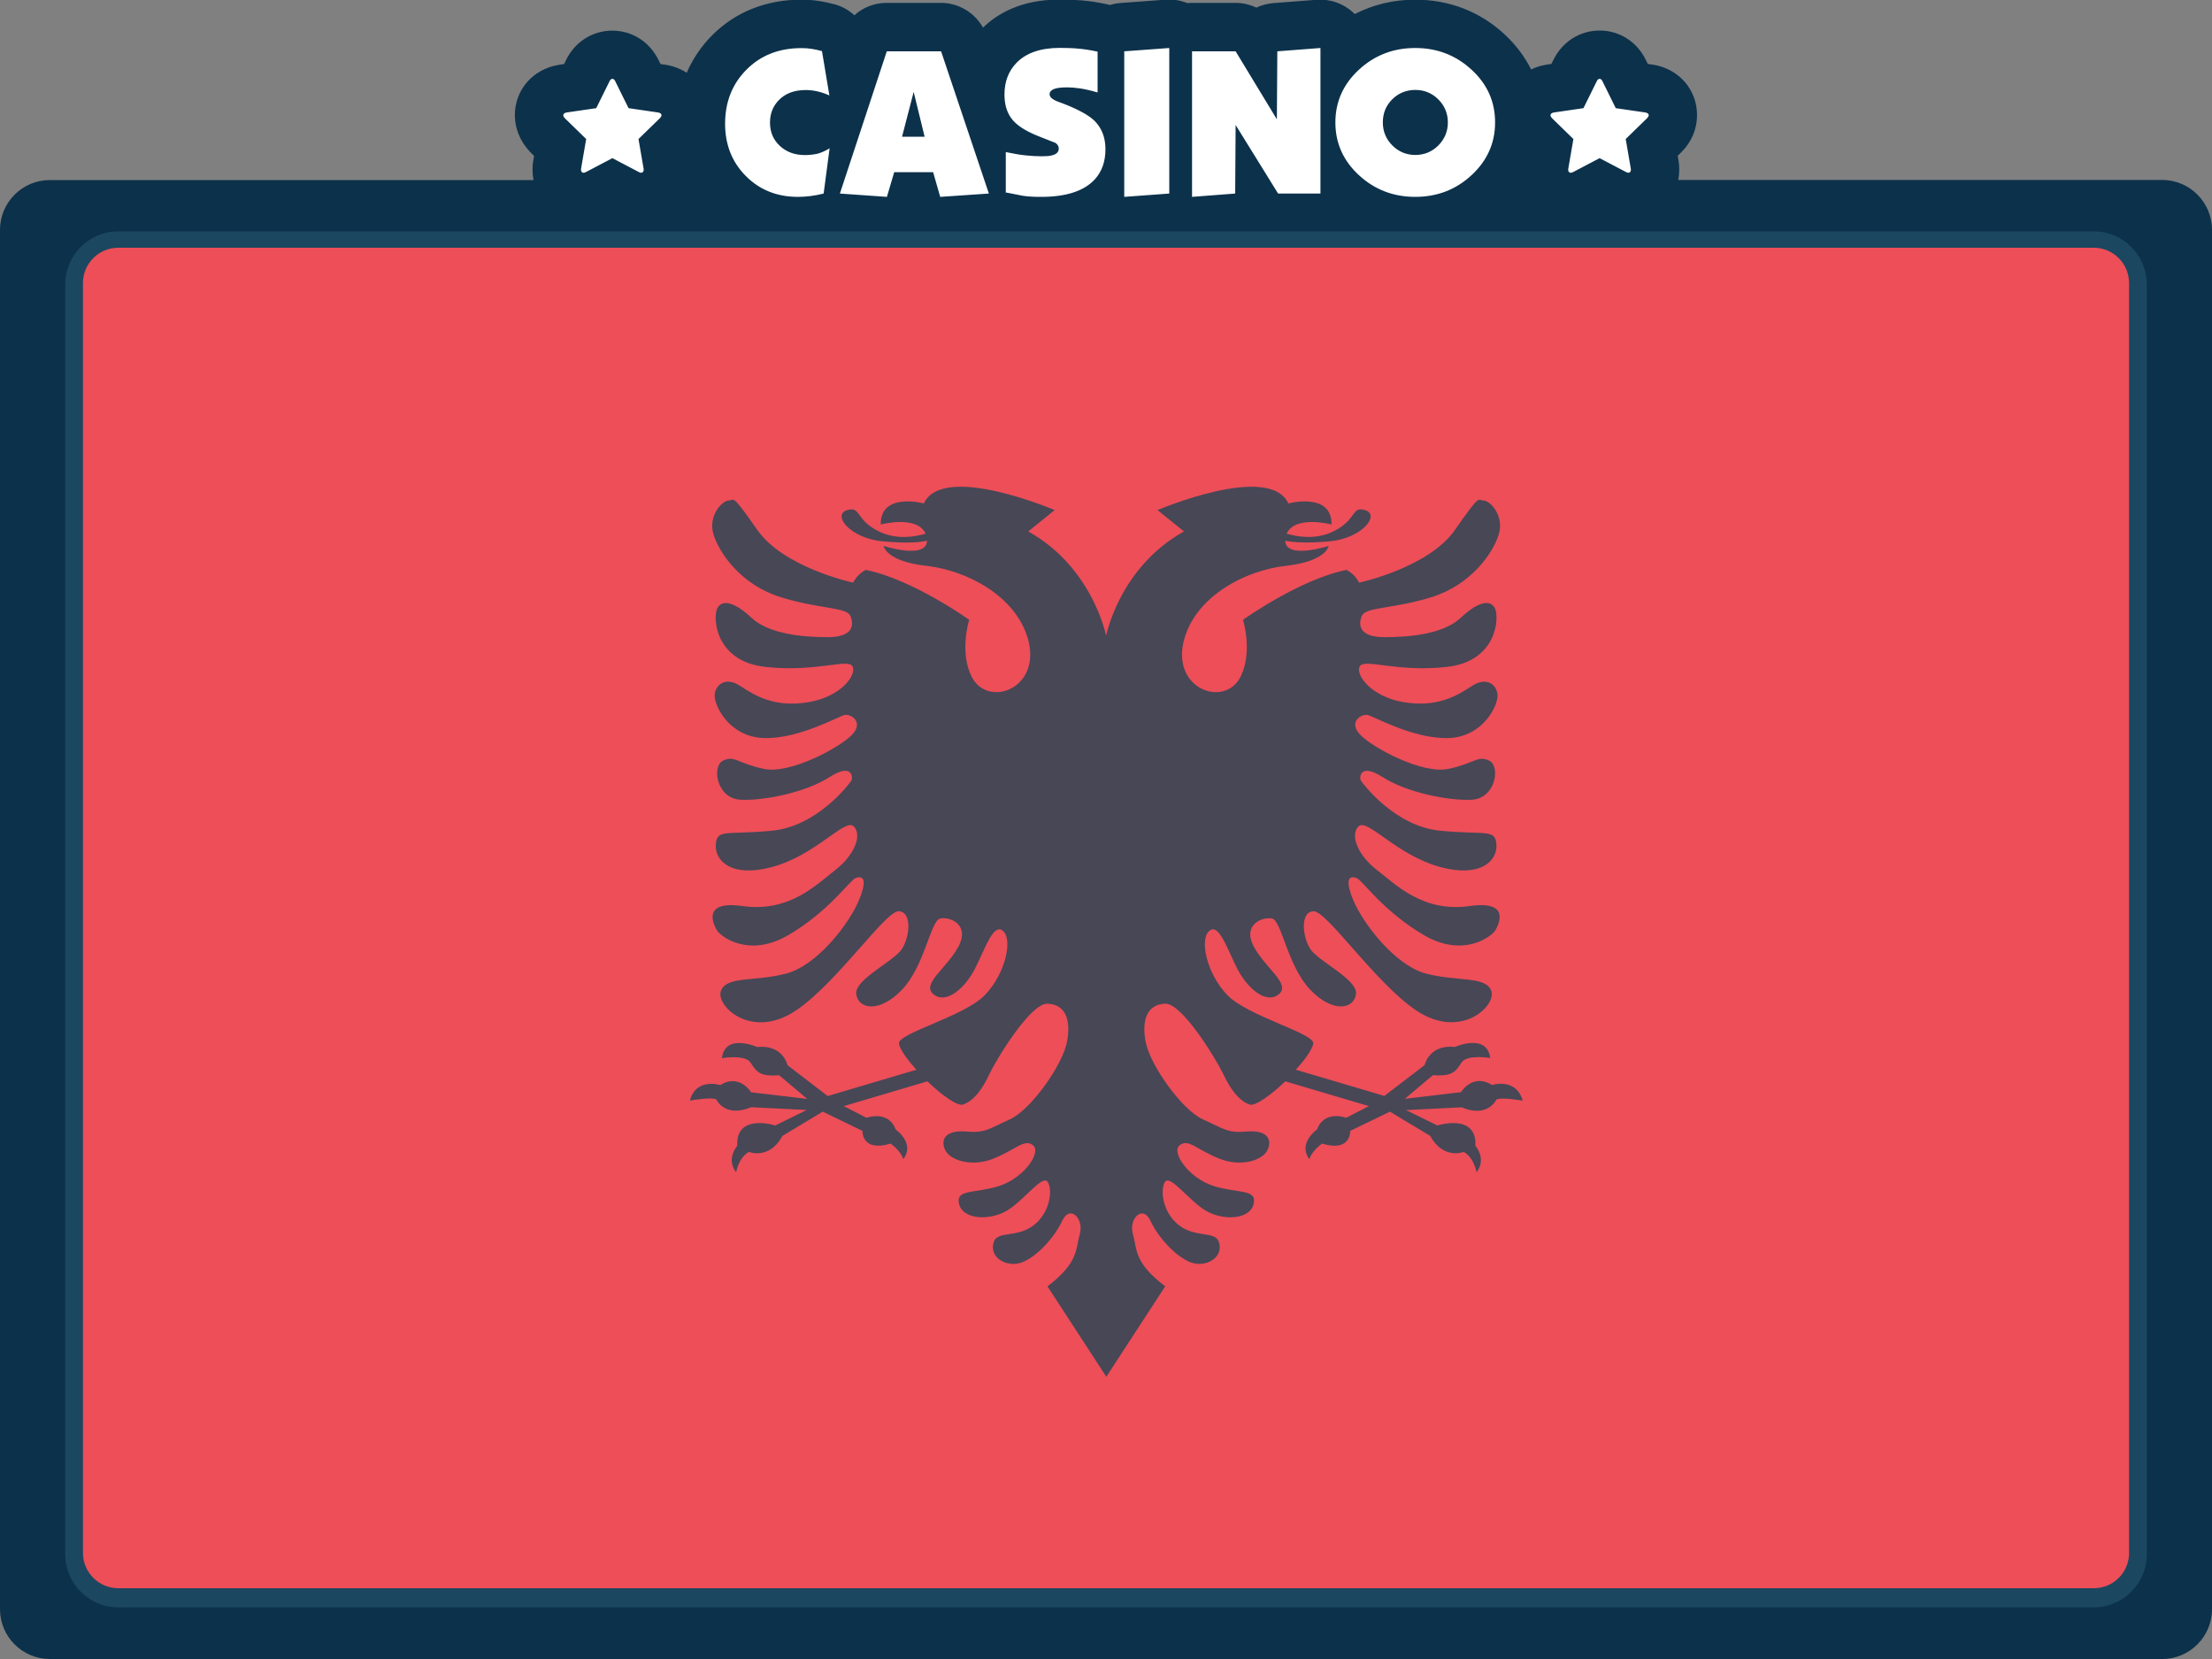 <?xml version="1.0" encoding="utf-8"?>
<!-- Generator: Adobe Illustrator 19.0.0, SVG Export Plug-In . SVG Version: 6.00 Build 0)  -->
<svg version="1.1" xmlns="http://www.w3.org/2000/svg" xmlns:xlink="http://www.w3.org/1999/xlink" x="0px" y="0px" width="2000px"
	 height="1500px" viewBox="0 0 2000 1500" style="enable-background:new 0 0 2000 1500;" xml:space="preserve">
<rect x="0" y="0" width="2000" height="1500" fill="#808080" stroke="none"/>
<style type="text/css">
	.st0{fill:#0C314B;}
	.st1{fill:#1C4760;}
	.st2{fill:#FFFFFF;}
	.st3{fill:#ED4E58;}
	.st4{fill:#F5F6F6;}
	.st5{fill:#474756;}
	.st6{fill:#42499B;}
	.st7{fill:#72B04A;}
	.st8{fill:#FEE15B;}
	.st9{fill:#8CABD7;}
	.st10{fill:#F09146;}
	.st11{fill:#F69A4A;}
	.st12{fill:#4B71B4;}
	.st13{fill:#C8424C;}
	.st14{fill:#FFD351;}
	.st15{fill:#FBB445;}
	.st16{fill:#FBB342;}
	.st17{fill:#5165AB;}
	.st18{fill:#F3A1C5;}
	.st19{fill:#FFCE5B;}
	.st20{fill:#FCBD5B;}
	.st21{fill:#F8A95D;}
	.st22{fill:#F3875D;}
	.st23{fill:#33B89C;}
	.st24{fill:#07AADC;}
	.st25{fill:#742E38;}
	.st26{fill:#AACF66;}
	.st27{fill:#884250;}
	.st28{fill:#793D47;}
	.st29{fill:#F9B379;}
	.st30{fill:#9C4C5B;}
	.st31{fill:#6A6F7E;}
	.st32{fill:#FFFCFD;}
	.st33{fill:#EB2A2F;}
	.st34{fill:#883351;}
	.st35{fill:#6DBE6F;}
	.st36{fill:#DDBE82;}
	.st37{fill:#D2AA73;}
	.st38{fill:#83C3D2;}
	.st39{fill:#FEC856;}
	.st40{fill:#976547;}
	.st41{fill:#BABABA;}
	.st42{fill:#A09F9F;}
	.st43{fill:#68B468;}
	.st44{fill:#F4E08F;}
	.st45{fill:#ECD078;}
	.st46{fill:#FCF0A9;}
	.st47{fill:#FBB431;}
	.st48{fill:#55C3EE;}
	.st49{fill:#835647;}
	.st50{fill:#EFC734;}
	.st51{fill:#5B8351;}
	.st52{fill:#CECECD;}
	.st53{fill:#B4A08C;}
</style>
<g id="background">
	<path id="bg" class="st0" d="M1955,162.7h-437.6c0.6-3,0.9-6.1,0.9-9.3c0-2.8-0.2-5.5-0.6-8.1c0-0.1,0-0.2-0.1-0.3l-0.7-4.1
		l2.9-2.9c0.1-0.1,0.3-0.3,0.4-0.4c9.2-9.1,14.2-21,14.2-33.5c0-22.9-16.2-41.7-39.5-45.6c-0.3,0-0.6-0.1-0.9-0.1l-4.1-0.6l-1.7-3.4
		c-8-16.6-23.9-26.8-41.9-26.8s-33.9,10.3-41.9,26.8l-1.7,3.4l-4.1,0.6c-0.3,0-0.6,0.1-1,0.2c-4.7,0.8-9.2,2.2-13.2,4.2
		c-5.9-11.7-14-22.5-24.3-32c-22.1-20.4-49.9-31.1-80.5-31.1c-19.6,0-38.1,4.5-54.7,13c-0.5-0.5-1-1-1.5-1.4
		c-8.9-8.3-20.9-12.4-33-11.5l-39,3c-5.5,0.4-10.8,1.9-15.5,4.1c-5.8-2.8-12.2-4.3-18.8-4.3h-39.4c-1.4,0-2.8,0.1-4.2,0.2
		c-6.2-2.5-12.9-3.6-19.6-3.1l-40.7,3c-3.3,0.2-6.6,0.9-9.6,1.8c-0.8-0.2-1.7-0.4-2.5-0.6c-8.3-1.8-15.6-2.9-22.5-3.5
		c-6.2-0.5-13.2-0.8-20.7-0.8c-35.3,0-56.9,13.4-69.1,25.4c-7.6-13.6-22.1-22.4-38.1-22.4h-49.1c-11,0-21.3,4.1-29.1,11.2
		c-5.2-4.8-11.5-8.3-18.6-10.1c-4.7-1.2-9.3-2.2-13.5-2.8c-5-0.8-10.4-1.2-16-1.2c-31.8,0-59.7,11.2-80.7,32.4
		c-9.8,9.9-17.4,21.2-22.8,33.7c-5.4-3.5-11.8-6-18.7-7.2c-0.3,0-0.6-0.1-0.9-0.1l-4.1-0.6l-1.7-3.4c-8-16.6-23.9-26.8-41.9-26.8
		c-18,0-33.9,10.2-41.9,26.8l-1.7,3.4l-4.1,0.6c-0.3,0-0.6,0.1-1,0.2c-23.2,3.9-39.4,22.6-39.4,45.5c0,11.8,4.7,23.3,13.1,32.4
		c0.5,0.5,1,1,1.4,1.5l2.9,2.9l-0.7,4c-0.1,0.7-0.2,1.3-0.3,2c-0.2,1.2-0.4,3.5-0.4,6.5c0,3.2,0.3,6.3,0.9,9.3H45
		c-24.8,0-45,20.2-45,45V1455c0,24.8,20.2,45,45,45h1910c24.8,0,45-20.2,45-45V207.7C2000,183,1979.8,162.7,1955,162.7z"/>
	<path id="frame" class="st1" d="M1893.1,209.2H106.9c-26.4,0-47.9,21.5-47.9,47.9v1148.3c0,26.4,21.5,47.9,47.9,47.9h1786.2
		c26.4,0,47.9-21.5,47.9-47.9V257.1C1941,230.7,1919.5,209.2,1893.1,209.2z"/>
	<path id="casino" class="st2" d="M750.1,134.1l-5.4,40.9c-8,2-15.7,3-23.2,3c-19,0-34.7-6.3-47.2-18.9
		c-12.5-12.6-18.7-28.4-18.7-47.2c0-19.6,6.4-35.9,19.3-48.9c12.9-13,29.4-19.5,49.7-19.5c3.4,0,6.5,0.2,9.3,0.7
		c2.8,0.4,5.9,1.1,9.3,2l6.7,40.1c-7.1-3.2-14.2-4.9-21.4-4.9c-10.4,0-18.5,3.1-24.4,9.2c-5.2,5.4-7.9,12.1-7.9,20.2
		c0,8.6,3,15.7,9,21.2c6,5.5,13.5,8.2,22.5,8.2c3.7,0,7.4-0.4,11-1.1C742.2,138.2,746,136.6,750.1,134.1z M894.1,175l-44,3
		l-6.4-22.3h-35.2l-6.6,22.3l-42.5-3l42.4-128.6h49.1L894.1,175z M836,123.6l-9.9-40.5l-10.5,40.5H836z M999.5,134.9
		c0,11-3.1,20-9.4,27c-9.6,10.7-25.9,16.1-48.7,16.1c-6.7,0-12.3-0.3-16.7-1c-5.9-1.2-10.6-2.1-14.2-2.8h-1.1v-36.7
		c7.1,1.5,13.1,2.5,18.1,3c4.9,0.5,9.6,0.8,14,0.8c4.4,0,7.6-0.2,9.6-0.8c4.1-1,6.2-3.1,6.2-6.2c0-2-1-3.7-3-5.1
		c-0.1-0.1-4.9-2-14.2-5.6c-12.7-4.9-21.4-10.5-25.9-16.9c-4-5.6-6-12.7-6-21.2c0-11.6,3.6-21.1,10.7-28.5
		c8.7-9.1,21.9-13.7,39.4-13.7c6.2,0,11.9,0.2,16.9,0.7c5,0.4,10.7,1.3,17.2,2.7v36.9c-6.5-1.9-11.9-3.1-16.1-3.7
		c-4.2-0.6-8.1-0.9-11.4-0.9c-5.6,0-9.7,0.5-12.2,1.6c-2.5,1.1-3.7,2.6-3.7,4.6c0,2.5,2.4,4.7,7.3,6.6c2.2,0.9,4.6,1.8,6.9,2.6
		c12.5,5,21.3,9.9,26.4,14.8C996.1,115.7,999.5,124.2,999.5,134.9z M1057.2,175l-40.7,3V46.4l40.7-3V175z M1193.8,175h-38.2
		l-38.4-62l-0.4,62l-39,3V46.4h39.4l37.3,61.5l0.4-61.5l39-3V175z M1351.8,110.7c0,18.6-7.1,34.5-21.2,47.6
		c-14.1,13.1-31.1,19.7-51,19.7c-19.7,0-36.7-6.5-50.9-19.6c-14.2-13.1-21.3-29-21.3-47.7c0-18.7,7.1-34.6,21.3-47.7
		c14.2-13.1,31.1-19.6,50.9-19.6c19.7,0,36.7,6.5,50.9,19.6C1344.7,76,1351.8,91.9,1351.8,110.7z M1309.1,110.7
		c0-8.1-2.9-15.1-8.6-20.8c-5.7-5.7-12.7-8.6-20.8-8.6c-8.1,0-15.1,2.8-20.8,8.4c-5.7,5.6-8.6,12.6-8.6,21c0,8.1,2.9,15.1,8.6,20.8
		c5.7,5.7,12.7,8.6,20.8,8.6c8.1,0,15.1-2.9,20.8-8.6C1306.2,125.7,1309.1,118.8,1309.1,110.7z M1490.7,104.2c0,0.8-0.5,1.6-1.4,2.6
		l-19.4,18.9l4.6,26.7c0,0.3,0.1,0.6,0.1,1.1c0,0.8-0.2,1.4-0.6,1.9c-0.4,0.5-0.9,0.8-1.6,0.8c-0.7,0-1.4-0.2-2.1-0.6l-24-12.6
		l-24,12.6c-0.8,0.4-1.5,0.6-2.1,0.6c-0.8,0-1.3-0.3-1.7-0.8c-0.4-0.5-0.6-1.1-0.6-1.9c0-0.2,0-0.6,0.1-1.1l4.6-26.7l-19.4-18.9
		c-0.9-1-1.3-1.8-1.3-2.6c0-1.3,1-2.1,3-2.5l26.8-3.9l12-24.3c0.7-1.5,1.5-2.2,2.6-2.2c1.1,0,1.9,0.7,2.6,2.2l12,24.3l26.8,3.9
		C1489.7,102.1,1490.7,102.9,1490.7,104.2z M598.1,104.2c0,0.8-0.5,1.6-1.4,2.6l-19.4,18.9l4.6,26.7c0,0.3,0.1,0.6,0.1,1.1
		c0,0.8-0.2,1.4-0.6,1.9c-0.4,0.5-0.9,0.8-1.6,0.8c-0.7,0-1.4-0.2-2.1-0.6l-24-12.6l-24,12.6c-0.8,0.4-1.5,0.6-2.1,0.6
		c-0.8,0-1.3-0.3-1.7-0.8c-0.4-0.5-0.6-1.1-0.6-1.9c0-0.2,0-0.6,0.1-1.1l4.6-26.7l-19.4-18.9c-0.9-1-1.3-1.8-1.3-2.6
		c0-1.3,1-2.1,3-2.5l26.8-3.9l12-24.3c0.7-1.5,1.5-2.2,2.6-2.2c1.1,0,1.9,0.7,2.6,2.2l12,24.3l26.8,3.9
		C597.1,102.1,598.1,102.9,598.1,104.2z"/>
</g>

<g id="albania">
	<path id="XMLID_824_" class="st3" d="M1893.1,1436H106.9c-17.6,0-31.9-14.3-31.9-31.9V255.9c0-17.6,14.3-31.9,31.9-31.9h1786.2
		c17.6,0,31.9,14.3,31.9,31.9v1148.3C1925,1421.8,1910.7,1436,1893.1,1436z"/>
	<path id="XMLID_823_" class="st5" d="M1348.9,981c-17.4-11-27.9,6.5-27.9,6.5l-50.8,6l25.4-21.4c18.4,1.5,20.9-4,25.9-11.5
		c5-7.5,25.9-4,25.9-4c-3-22.9-31.9-10-31.9-10c-23.4-2.5-27.4,16.4-27.4,16.4l-36.4,27.9l-80.1-23.7c8.3-9.1,14.8-18.2,15.8-23.6
		c1.6-9.2-59.1-24.6-77.7-43.9c-18.6-19.3-25.2-49.8-16.6-57.8c8.6-8,15.9,14.6,25.2,33.2c9.3,18.6,26.6,33.2,37.9,23.9
		c11.3-9.3-12-23.3-22.6-43.2c-10.6-19.9,8-27.2,16.6-25.3s14,43.2,34.6,64.5c20.6,21.3,39.2,17.3,41.2,4s-34-29.7-41.3-41
		c-7.3-11.3-9.2-33.5,2.8-34.1c12-0.7,55.8,64.7,93,89.7c40.5,27.2,73.1-4.7,67.8-17.9c-5.3-13.3-29.9-8-58.5-15.3
		c-28.6-7.3-57.8-45.9-66.5-67.1c-8.6-21.3-1.5-21.3,3.5-19.3c5,2,23.9,29.9,60.3,51.3c36.4,21.4,61.8,1,64.8-4
		c3-5,14.5-27.4-22.9-22.1c-42.5,6-66.8-19.3-84.2-32.7c-17.4-13.5-24.4-31.9-16.4-39.4c8-7.5,34.2,26.2,74.1,36.9
		c36.6,9.8,51.5-6,50.5-20.4c-1-14.5-9.5-8.5-50.8-12.5c-41.4-4-70.3-42.9-71.8-45.4c-1.5-2.5-1-16.4,19.9-3
		c20.9,13.5,58.3,21.4,80.2,20.4s26.4-30.4,15.9-35.4c-10.5-5-13,2.5-36.9,7.5c-23.9,5-68.8-19.4-79.7-30.9
		c-11-11.5,1-18.9,6.5-17.9s41.4,21.9,73.3,20.9c31.9-1,45.4-30.4,44.4-39.4c-1-9-10-16.4-23.4-7.5s-31.4,19.4-61.3,14.5
		c-29.9-5-43.9-24.9-39.9-32.4c4-7.5,32.9,5.5,78.7,0.5c45.9-5,47.8-45.4,43.4-53.3c-4.5-8-15.5-5.5-30.9,9
		c-15.5,14.5-45.4,17.4-68.8,17.4c-23.4,0-23.9-11.5-20.4-19.4c3.5-8,28.4-6,63.3-16.9c34.9-11,54.8-38.9,60.3-56.3
		s-8-30.9-13.5-30.9s-2-8-25.9,26.4c-23.9,34.4-86.7,47.8-86.7,47.8c-4.5-8.5-11.5-11.5-11.5-11.5c-42.4,8.5-93.5,45.1-93.5,45.1
		s9,28.9-2.2,51.4c-14.5,29-64.2,10.9-50.7-34.9c11.2-38.1,54.8-61.2,91.6-65.3c36.8-4.1,38.7-18,38.7-18s-38.6,12.6-39.3-4.7
		c8,1.6,19.7,2.3,39.7,0.6c29.6-2.6,46.2-23.6,33-28.1c-13.1-4.5-7.5,9-30,19.5c-16.1,7.5-32.9,4.1-41.4,1.6
		c7.8-17,40.6-8.3,40.6-8.3c0.4-29.6-39-19-39-19c-17.3-37.2-118.3,6-118.3,6l23.9,19.3c-58.5,32.6-70.4,94.4-70.4,94.4
		s-12-61.8-70.4-94.4l23.9-19.3c0,0-101-43.2-118.3-6c0,0-39.3-10.6-39,19c0,0,32.8-8.7,40.6,8.3c-8.4,2.6-25.3,5.9-41.4-1.6
		c-22.5-10.5-16.9-24-30-19.5c-13.1,4.5,3.4,25.5,33,28.1c20,1.8,31.7,1.1,39.7-0.6c-0.7,17.3-39.3,4.7-39.3,4.7s1.9,13.9,38.7,18
		c36.8,4.1,80.3,27.2,91.6,65.3c13.5,45.8-36.2,63.9-50.7,34.9c-11.3-22.5-2.2-51.4-2.2-51.4s-51.1-36.6-93.5-45.1
		c0,0-7,3-11.5,11.5c0,0-62.8-13.5-86.7-47.8c-23.9-34.4-20.4-26.4-25.9-26.4s-18.9,13.5-13.5,30.9c5.5,17.4,25.4,45.4,60.3,56.3
		c34.9,11,59.8,9,63.3,16.9c3.5,8,3,19.4-20.4,19.4s-53.3-3-68.8-17.4c-15.5-14.5-26.4-16.9-30.9-9c-4.5,8-2.5,48.3,43.4,53.3
		c45.9,5,74.8-8,78.7-0.5c4,7.5-10,27.4-39.9,32.4c-29.9,5-47.8-5.5-61.3-14.5c-13.5-9-22.4-1.5-23.4,7.5c-1,9,12.5,38.4,44.4,39.4
		c31.9,1,67.8-19.9,73.3-20.9c5.5-1,17.4,6.5,6.5,17.9c-11,11.5-55.8,35.9-79.7,30.9c-23.9-5-26.4-12.5-36.9-7.5
		c-10.5,5-6,34.4,15.9,35.4c21.9,1,59.3-7,80.2-20.4c20.9-13.5,21.4,0.5,19.9,3s-30.4,41.4-71.8,45.4c-41.4,4-49.8-2-50.8,12.5
		c-1,14.5,13.9,30.2,50.5,20.4c39.9-10.6,66.1-44.4,74.1-36.9c8,7.5,1,25.9-16.4,39.4c-17.4,13.5-41.7,38.7-84.2,32.7
		c-37.4-5.3-25.9,17.1-22.9,22.1c3,5,28.4,25.4,64.8,4c36.4-21.4,55.3-49.3,60.3-51.3c5-2,12.1-2,3.5,19.3s-37.9,59.8-66.5,67.1
		c-28.6,7.3-53.2,2-58.5,15.3c-5.3,13.3,27.2,45.2,67.8,17.9c37.2-25,81.1-90.4,93-89.7c12,0.7,10.1,22.8,2.8,34.1
		c-7.3,11.3-43.3,27.7-41.3,41c2,13.3,20.6,17.3,41.2-4c20.6-21.3,25.9-62.5,34.6-64.5c8.6-2,27.2,5.3,16.6,25.3
		c-10.6,19.9-33.9,33.9-22.6,43.2c11.3,9.3,28.6-5.3,37.9-23.9c9.3-18.6,16.6-41.2,25.2-33.2c8.6,8,2,38.5-16.6,57.8
		c-18.6,19.3-79.3,34.7-77.7,43.9c1,5.5,7.5,14.5,15.8,23.6L748.4,991L712,963.1c0,0-4-18.9-27.4-16.4c0,0-28.9-13-31.9,10
		c0,0,20.9-3.5,25.9,4c5,7.5,7.5,13,25.9,11.5l25.4,21.4l-50.8-6c0,0-10.5-17.4-27.9-6.5c0,0-21.9-7-27.4,14c0,0,18.9-3.5,23.9-1
		c0,0,7.5,16.9,31.4,7l50.3,2.5l-28.4,14c0,0-35.9-11.5-34.4,18.4c0,0-10.5,12-1,23.9c0,0,2-13,11.5-18.4c0,0,18.4,7.5,30.4-14.5
		l36.4-21.9l35.9,17.4c0,0-1,19.4,25.4,11.5c0,0,9,6,11.5,14c0,0,11.5-12.5-7-26.9c0,0-4.5-16.9-26.4-10.5l-20.4-10.5l75.6-22.4
		c13.1,12.5,27.2,22.7,32.2,21c9.8-3.4,17.3-13.5,24-27.8c6.8-14.3,37.2-63.8,52.2-63.4c15,0.4,21.8,12.4,18,33.8
		c-3.8,21.4-33,62.4-51.9,70.8c-18.9,8.5-21.9,12.5-39.4,11c-17.4-1.5-23.4,6-19.4,15.9c4,10,23.6,16.3,42.9,9
		c20.9-8,28.9-18.9,36.9-12.5c8,6.5-8.5,29.9-30.9,36.9c-22.4,7-39.4,2.5-35.9,16.4s27.4,15,42.9,6s32.9-33.9,37.4-25.9
		c4.5,8,1.5,28.4-13.5,39.4c-15,11-32,4.5-35.4,14.5c-5,14.5,12.5,23.9,25.9,18.4c13.5-5.5,28.9-22.4,35.9-37.4c7-15,19.9-2,15.9,12
		c-4,14-0.7,25.4-29.2,47.3l53.2,81.7l53.2-81.7c-28.6-21.9-25.2-33.4-29.2-47.3c-4-14,9-26.9,15.9-12c7,15,22.4,31.9,35.9,37.4
		s30.9-4,25.9-18.4c-3.4-9.9-20.4-3.5-35.4-14.5c-15-11-17.9-31.4-13.5-39.4c4.5-8,21.9,16.9,37.4,25.9c15.5,9,39.4,8,42.9-6
		s-13.5-9.5-35.9-16.4c-22.4-7-38.9-30.4-30.9-36.9c8-6.5,15.9,4.5,36.9,12.5c19.3,7.3,38.9,1,42.9-9c4-10-2-17.4-19.4-15.9
		c-17.4,1.5-20.4-2.5-39.4-11c-18.9-8.5-48.2-49.4-51.9-70.8c-3.8-21.4,3-33.4,18-33.8c15-0.4,45.4,49.2,52.2,63.4
		c6.8,14.3,14.3,24.4,24,27.8c4.9,1.7,19.1-8.5,32.2-21l75.6,22.4l-20.4,10.5c-21.9-6.5-26.4,10.5-26.4,10.5
		c-18.4,14.5-7,26.9-7,26.9c2.5-8,11.5-14,11.5-14c26.4,8,25.4-11.5,25.4-11.5l35.9-17.4l36.4,21.9c12,21.9,30.4,14.5,30.4,14.5
		c9.5,5.5,11.5,18.4,11.5,18.4c9.5-12-1-23.9-1-23.9c1.5-29.9-34.4-18.4-34.4-18.4l-28.4-13.9l50.3-2.5c23.9,10,31.4-7,31.4-7
		c5-2.5,23.9,1,23.9,1C1370.8,974,1348.9,981,1348.9,981z"/>
</g>

</svg>

